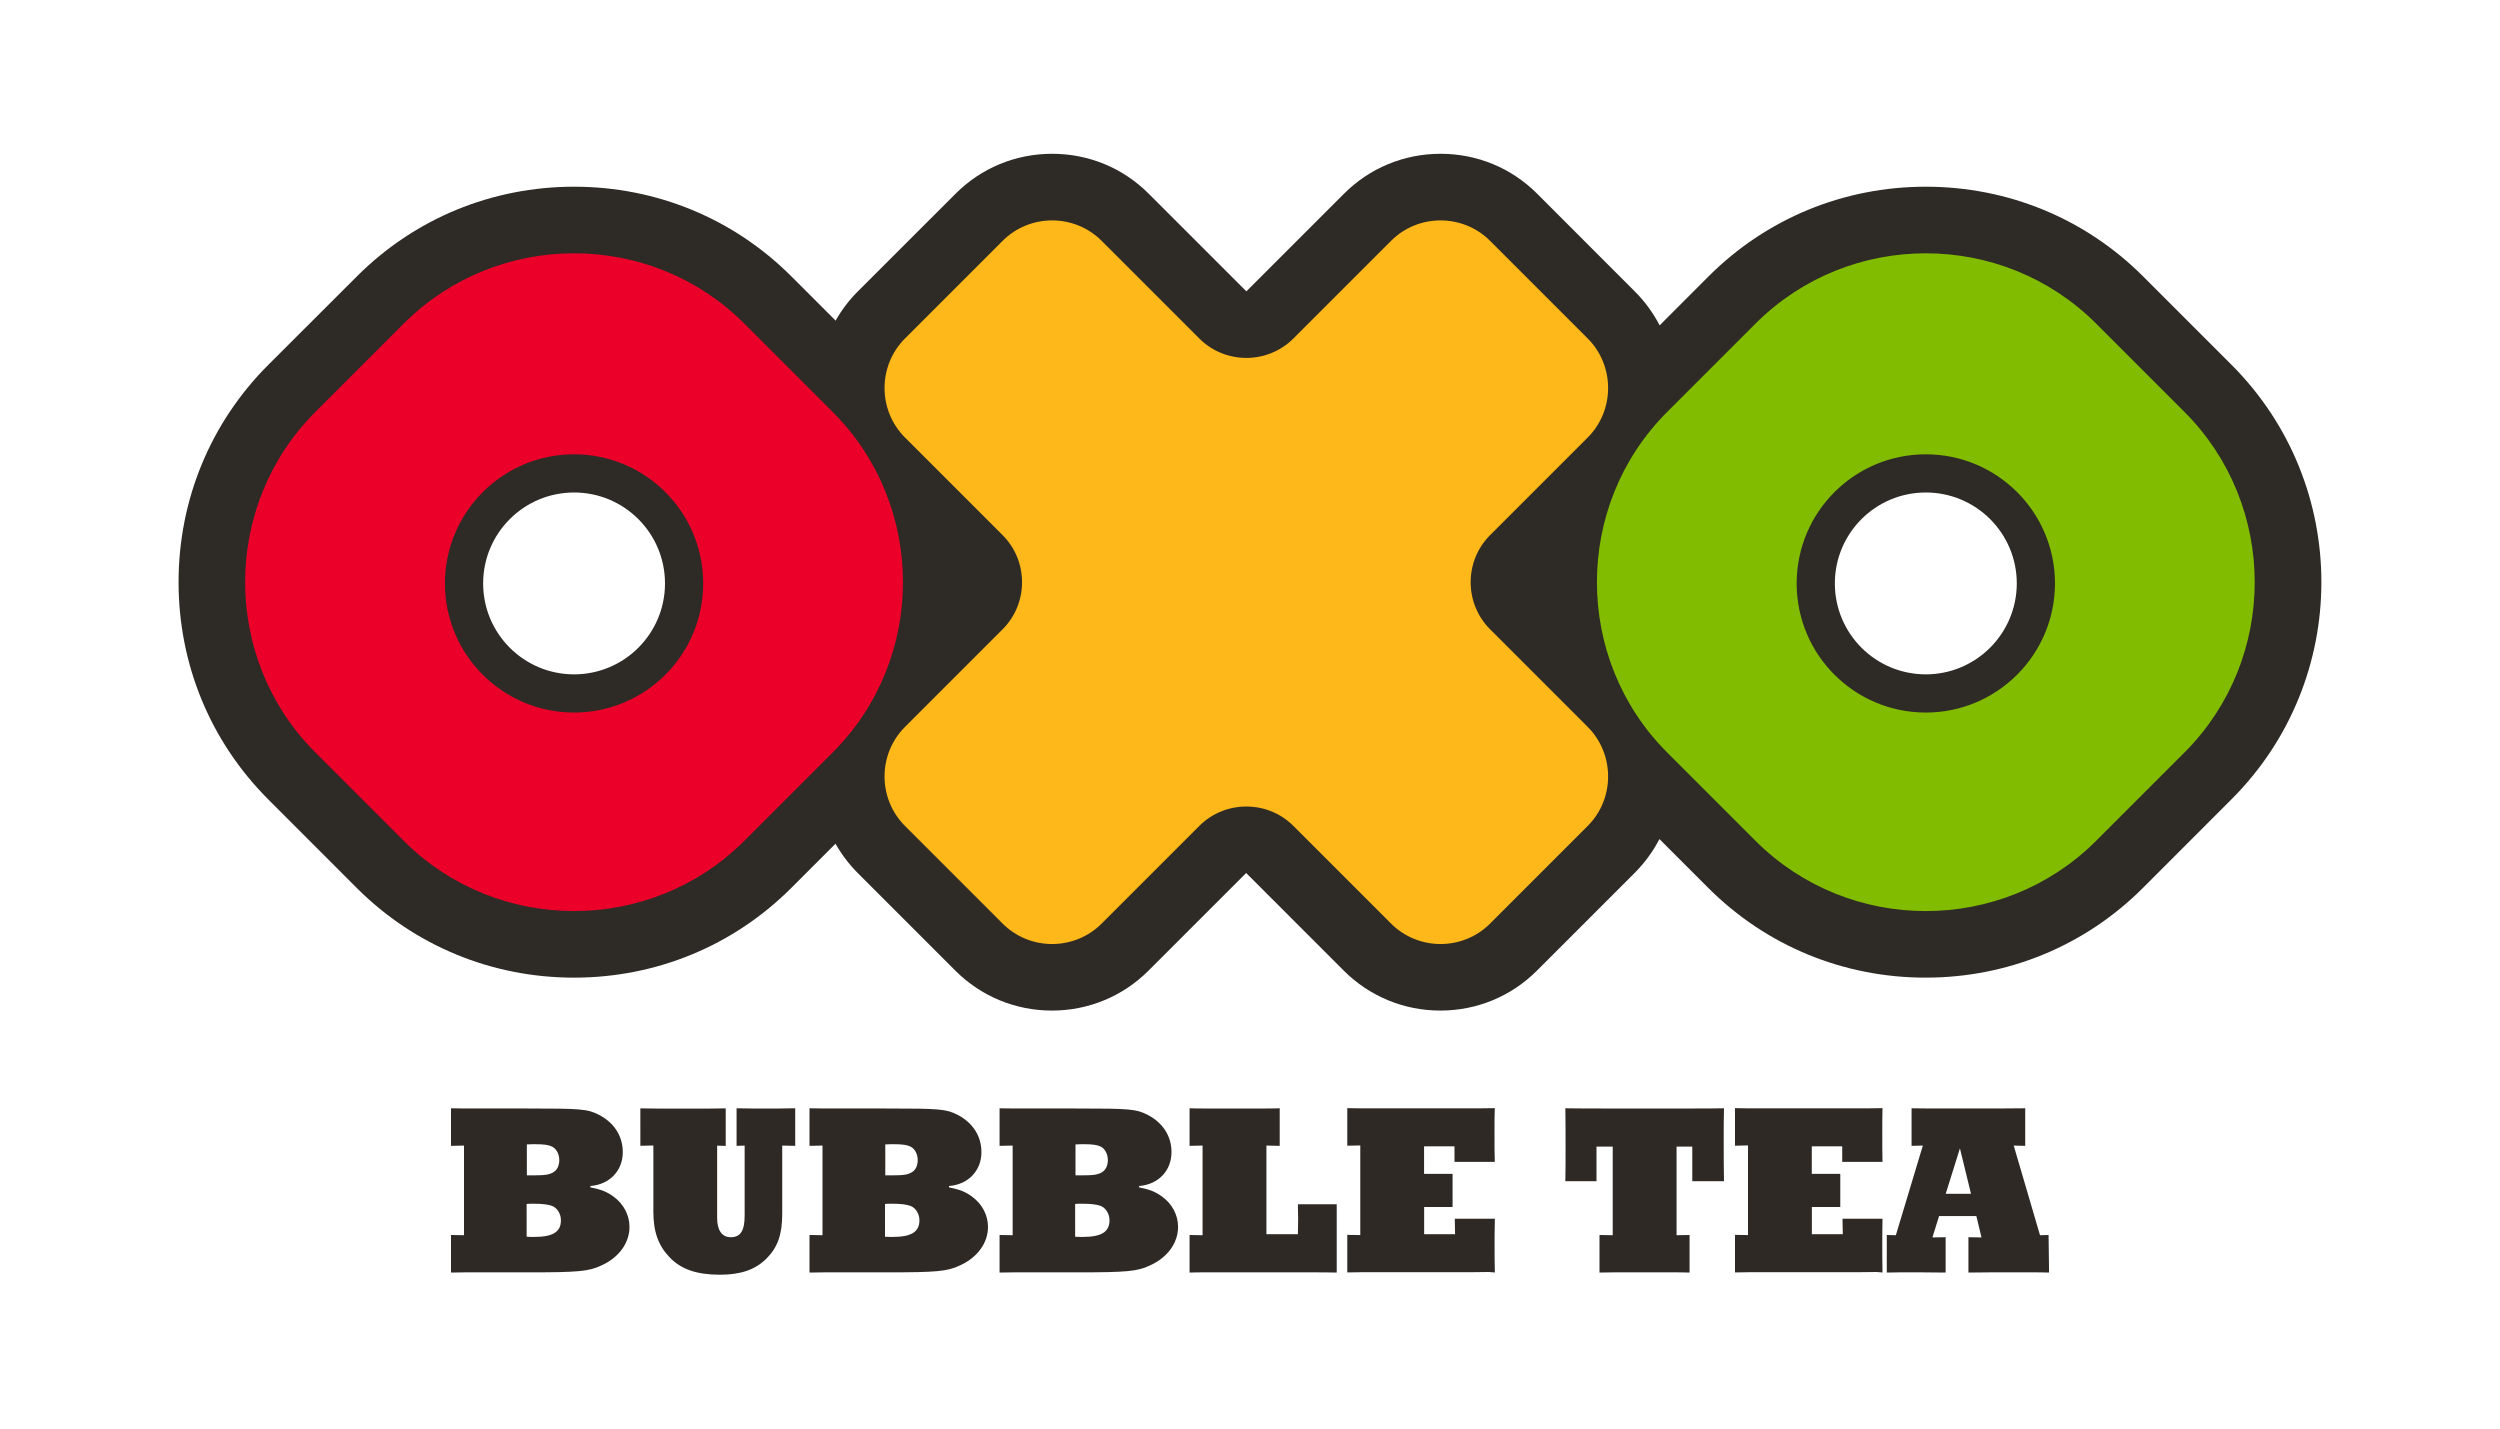 <?xml version="1.0" encoding="utf-8"?>
<!-- Generator: Adobe Illustrator 16.0.0, SVG Export Plug-In . SVG Version: 6.00 Build 0)  -->
<!DOCTYPE svg PUBLIC "-//W3C//DTD SVG 1.1//EN" "http://www.w3.org/Graphics/SVG/1.1/DTD/svg11.dtd">
<svg xmlns="http://www.w3.org/2000/svg" xmlns:xlink="http://www.w3.org/1999/xlink" version="1.1" id="oxo-tea-logo" x="0px" y="0px" width="350" height="200" viewBox="0 0 350 200" enable-background="new 0 0 350 200" xml:space="preserve">
<path fill="#2E2925" d="M82.66,166.23c1.52,0.31,2.31,0.62,3.2,1.27c1.44,1.03,2.27,2.61,2.27,4.27c0,2.23-1.48,4.3-3.95,5.4  c-1.72,0.83-3.34,0.96-10.07,0.96h-8.94c-0.45,0-0.58,0-2.03,0.03v-5.26l1.82,0.03v-12.55l-1.82,0.04v-5.26  c1.41,0.03,1.58,0.03,2.03,0.03h8.59c7.67,0,8.49,0.07,10.1,0.89c2.13,1.1,3.33,2.99,3.33,5.22c0,2.61-1.86,4.54-4.54,4.74V166.23z   M73.72,173.14c0.44,0.03,0.79,0.03,1.03,0.03c2.65,0,3.78-0.69,3.78-2.34c0-0.89-0.52-1.72-1.23-2c-0.52-0.2-1.34-0.31-2.65-0.31  c-0.17,0-0.51,0-0.92,0.03V173.14z M74.62,164.55c1.79,0,2.33-0.1,2.92-0.48c0.48-0.31,0.76-0.93,0.76-1.65c0-0.82-0.38-1.58-1-1.89  c-0.48-0.24-1.1-0.34-2.37-0.34c-0.21,0-0.66,0-1.17,0.03v4.33H74.62z M89.64,155.17c2.03,0.03,2.03,0.03,2.27,0.03h7.56  c0.41,0,0.55,0,2.13-0.03v5.26l-1.2-0.04v10.14c0,1.72,0.69,2.68,1.89,2.68c1.38,0,1.96-0.89,1.96-3.03v-9.8l-1.13,0.04v-5.26  c1.48,0.03,1.61,0.03,2.06,0.03h3.92c0.28,0,0.41,0,2.23-0.03v5.26l-1.82-0.04v9.56c0,2.92-0.65,4.71-2.23,6.29  c-1.58,1.54-3.58,2.23-6.5,2.23c-3.23,0-5.43-0.76-7.01-2.41c-1.61-1.66-2.3-3.61-2.3-6.43v-9.25l-1.82,0.04V155.17z M132.85,166.23  c1.52,0.31,2.31,0.62,3.2,1.27c1.44,1.03,2.27,2.61,2.27,4.27c0,2.23-1.48,4.3-3.95,5.4c-1.72,0.83-3.33,0.96-10.07,0.96h-8.94  c-0.45,0-0.58,0-2.03,0.03v-5.26l1.82,0.03v-12.55l-1.82,0.04v-5.26c1.41,0.03,1.58,0.03,2.03,0.03h8.6c7.66,0,8.49,0.07,10.11,0.89  c2.13,1.1,3.33,2.99,3.33,5.22c0,2.61-1.86,4.54-4.54,4.74V166.23z M123.91,173.14c0.45,0.03,0.79,0.03,1.03,0.03  c2.64,0,3.78-0.69,3.78-2.34c0-0.89-0.52-1.72-1.24-2c-0.52-0.2-1.34-0.31-2.65-0.31c-0.17,0-0.51,0-0.93,0.03V173.14z   M124.81,164.55c1.79,0,2.34-0.1,2.92-0.48c0.48-0.31,0.75-0.93,0.75-1.65c0-0.82-0.38-1.58-1-1.89c-0.48-0.24-1.1-0.34-2.37-0.34  c-0.21,0-0.66,0-1.17,0.03v4.33H124.81z M159.46,166.23c1.51,0.31,2.3,0.62,3.2,1.27c1.45,1.03,2.27,2.61,2.27,4.27  c0,2.23-1.48,4.3-3.95,5.4c-1.72,0.83-3.33,0.96-10.07,0.96h-8.94c-0.44,0-0.58,0-2.03,0.03v-5.26l1.83,0.03v-12.55l-1.83,0.04  v-5.26c1.41,0.03,1.58,0.03,2.03,0.03h8.6c7.66,0,8.49,0.07,10.1,0.89c2.13,1.1,3.34,2.99,3.34,5.22c0,2.61-1.86,4.54-4.54,4.74  V166.23z M150.52,173.14c0.45,0.03,0.79,0.03,1.03,0.03c2.65,0,3.78-0.69,3.78-2.34c0-0.89-0.52-1.72-1.23-2  c-0.52-0.2-1.34-0.31-2.65-0.31c-0.17,0-0.52,0-0.93,0.03V173.14z M151.42,164.55c1.78,0,2.33-0.1,2.92-0.48  c0.48-0.31,0.76-0.93,0.76-1.65c0-0.82-0.38-1.58-0.99-1.89c-0.48-0.24-1.1-0.34-2.38-0.34c-0.2,0-0.65,0-1.16,0.03v4.33H151.42z   M181.71,172.8v-0.27l0.03-1.93l-0.03-1.48v-0.52h5.43v1.31v2.99v4.16v1.1c-1.3-0.03-2.03-0.03-3.78-0.03H168.4  c-0.56,0-0.97,0-1.86,0.03v-5.26l1.82,0.03v-12.55l-1.82,0.04v-5.26c0.89,0.03,1.3,0.03,1.86,0.03h8.83c0.48,0,0.93,0,1.93-0.03  v5.26l-1.86-0.04v12.41H181.71z M199.38,164.34h3.98v4.64h-3.98v3.81h4.33l-0.04-2.17h5.61c-0.04,2-0.04,2.44-0.04,3.89  c0,1.41,0,1.79,0.04,3.64c-0.45-0.03-0.76-0.07-0.83-0.07l-2.75,0.03h-15.09c-0.52,0-0.62,0-1.99,0.03v-5.26l1.82,0.03v-12.55  l-1.82,0.04v-5.26c1.34,0.03,1.51,0.03,1.99,0.03h14.98c1.45,0,1.72,0,3.68-0.03c-0.04,1.23-0.04,1.78-0.04,3.5  c0,2,0,2.61,0.04,4.02h-5.64v-2.17h-4.26V164.34z M234.72,160.52v12.41l1.82-0.03v5.26c-0.96-0.03-1.41-0.03-1.92-0.03h-8.7  c-0.55,0-0.69,0-1.99,0.03v-5.26l1.85,0.03v-12.41h-2.27v4.85h-4.36c0.03-2.03,0.03-2.89,0.03-4.85c0-2.54,0-3.09-0.03-5.36  c2.65,0.03,3.13,0.03,5.01,0.03h13.14c1.58,0,1.89,0,4.06-0.03c-0.04,1.75-0.04,2.3-0.04,4.13c0,3.37,0,3.37,0.04,6.08h-4.44v-4.85  H234.72z M253.66,164.34h3.98v4.64h-3.98v3.81h4.33l-0.04-2.17h5.6c-0.03,2-0.03,2.44-0.03,3.89c0,1.41,0,1.79,0.03,3.64  c-0.45-0.03-0.76-0.07-0.82-0.07l-2.75,0.03h-15.09c-0.52,0-0.62,0-1.99,0.03v-5.26l1.82,0.03v-12.55l-1.82,0.04v-5.26  c1.34,0.03,1.51,0.03,1.99,0.03h14.98c1.44,0,1.72,0,3.68-0.03c-0.03,1.23-0.03,1.78-0.03,3.5c0,2,0,2.61,0.03,4.02h-5.64v-2.17  h-4.26V164.34z M271.47,170.25l-0.93,2.99l1.85-0.03v4.95c-1.92-0.03-2.23-0.03-3.33-0.03h-3.16c-0.41,0-0.51,0-1.75,0.03v-5.26  l1.27,0.03l3.78-12.55l-1.58,0.04v-5.26c1.96,0.03,2.13,0.03,2.68,0.03h9.21c1.59,0,1.86,0,4.02-0.03v5.26l-1.61-0.04l3.68,12.55  l1.2-0.03l0.07,5.26c-0.89-0.03-1.37-0.03-2.27-0.03h-5.95c-0.9,0-1.07,0-3.07,0.03v-4.95l1.83,0.03l-0.72-2.99H271.47z   M274.39,160.77l-1.99,6.36h3.54L274.39,160.77z"/>
<path fill="#2E2A25" d="M312.42,51.08L300.04,38.7c-8.1-8.1-18.91-12.56-30.43-12.56c-11.52,0-22.32,4.46-30.42,12.56l-6.84,6.85  c-0.9-1.73-2.06-3.34-3.48-4.75L215.2,27.12c-3.6-3.61-8.41-5.59-13.52-5.59c-5.11,0-9.92,1.99-13.52,5.59l-13.67,13.67  l-13.67-13.67c-3.6-3.61-8.41-5.59-13.52-5.59c-5.12,0-9.92,1.99-13.52,5.59L120.1,40.79c-1.23,1.24-2.28,2.61-3.11,4.1l-6.19-6.19  c-8.1-8.1-18.9-12.56-30.42-12.56c-11.52,0-22.33,4.46-30.42,12.56L37.56,51.08C29.46,59.18,25,69.99,25,81.5  c0,11.52,4.46,22.32,12.56,30.42l12.38,12.39c8.1,8.1,18.91,12.56,30.42,12.56c11.52,0,22.32-4.46,30.42-12.56l6.19-6.19  c0.84,1.48,1.88,2.86,3.11,4.1l13.67,13.67c3.6,3.6,8.41,5.59,13.52,5.59c5.11,0,9.92-1.99,13.52-5.59l13.67-13.67l13.67,13.67  c3.6,3.6,8.41,5.59,13.52,5.59h0c5.11,0,9.92-1.99,13.52-5.59l13.67-13.67c1.42-1.42,2.58-3.02,3.48-4.75l6.84,6.84  c8.1,8.1,18.91,12.56,30.42,12.56c11.52,0,22.33-4.46,30.43-12.56l12.38-12.39C329.19,95.16,329.19,67.86,312.42,51.08z   M80.37,94.41c-7.03,0-12.73-5.7-12.73-12.73c0-7.03,5.7-12.73,12.73-12.73c7.03,0,12.73,5.7,12.73,12.73  C93.1,88.71,87.4,94.41,80.37,94.41z M269.61,94.41c-7.03,0-12.73-5.7-12.73-12.73c0-7.03,5.7-12.73,12.73-12.73  c7.04,0,12.74,5.7,12.74,12.73C282.34,88.71,276.64,94.41,269.61,94.41z"/>
<path fill="#FFB819" stroke="#FFB819" stroke-width="0.485" stroke-miterlimit="10" d="M222.11,61.08c3.71-3.72,3.71-9.8,0-13.52  l-13.67-13.67c-3.72-3.72-9.81-3.72-13.52,0l-13.67,13.67c-3.72,3.72-9.81,3.72-13.52,0l-13.67-13.67c-3.72-3.72-9.8-3.72-13.52,0  l-13.67,13.67c-3.72,3.72-3.72,9.8,0,13.52l13.67,13.67c3.72,3.72,3.72,9.8,0,13.52l-13.67,13.67c-3.72,3.72-3.72,9.8,0,13.52  l13.67,13.67c3.72,3.72,9.8,3.72,13.52,0l13.67-13.67c3.72-3.72,9.8-3.72,13.52,0l13.67,13.67c3.72,3.72,9.8,3.72,13.52,0  l13.67-13.67c3.71-3.72,3.71-9.8,0-13.52l-13.67-13.67c-3.72-3.72-3.72-9.8,0-13.52L222.11,61.08z"/>
<path fill="#EB0029" stroke="#EB0029" stroke-width="0.485" stroke-miterlimit="10" d="M116.41,57.85l-12.38-12.38  c-13.01-13.02-34.31-13.02-47.33,0L44.32,57.85c-13.01,13.01-13.01,34.31,0,47.32l12.38,12.38c13.01,13.01,34.31,13.01,47.33,0  l12.38-12.38C129.43,92.16,129.43,70.86,116.41,57.85z M80.37,100c-10.12,0-18.32-8.2-18.32-18.32c0-10.12,8.21-18.32,18.32-18.32  c10.12,0,18.32,8.2,18.32,18.32C98.69,91.79,90.49,100,80.37,100z"/>
<path fill="#82BC00" stroke="#82BC00" stroke-width="0.485" stroke-miterlimit="10" d="M305.66,57.85l-12.38-12.38  c-13.02-13.02-34.32-13.02-47.33,0l-12.38,12.38c-13.01,13.01-13.01,34.31,0,47.32l12.38,12.38c13.01,13.01,34.31,13.01,47.33,0  l12.38-12.38C318.67,92.16,318.67,70.86,305.66,57.85z M269.61,100c-10.12,0-18.32-8.2-18.32-18.32c0-10.12,8.2-18.32,18.32-18.32  c10.12,0,18.33,8.2,18.33,18.32C287.93,91.79,279.73,100,269.61,100z"/>
</svg>
